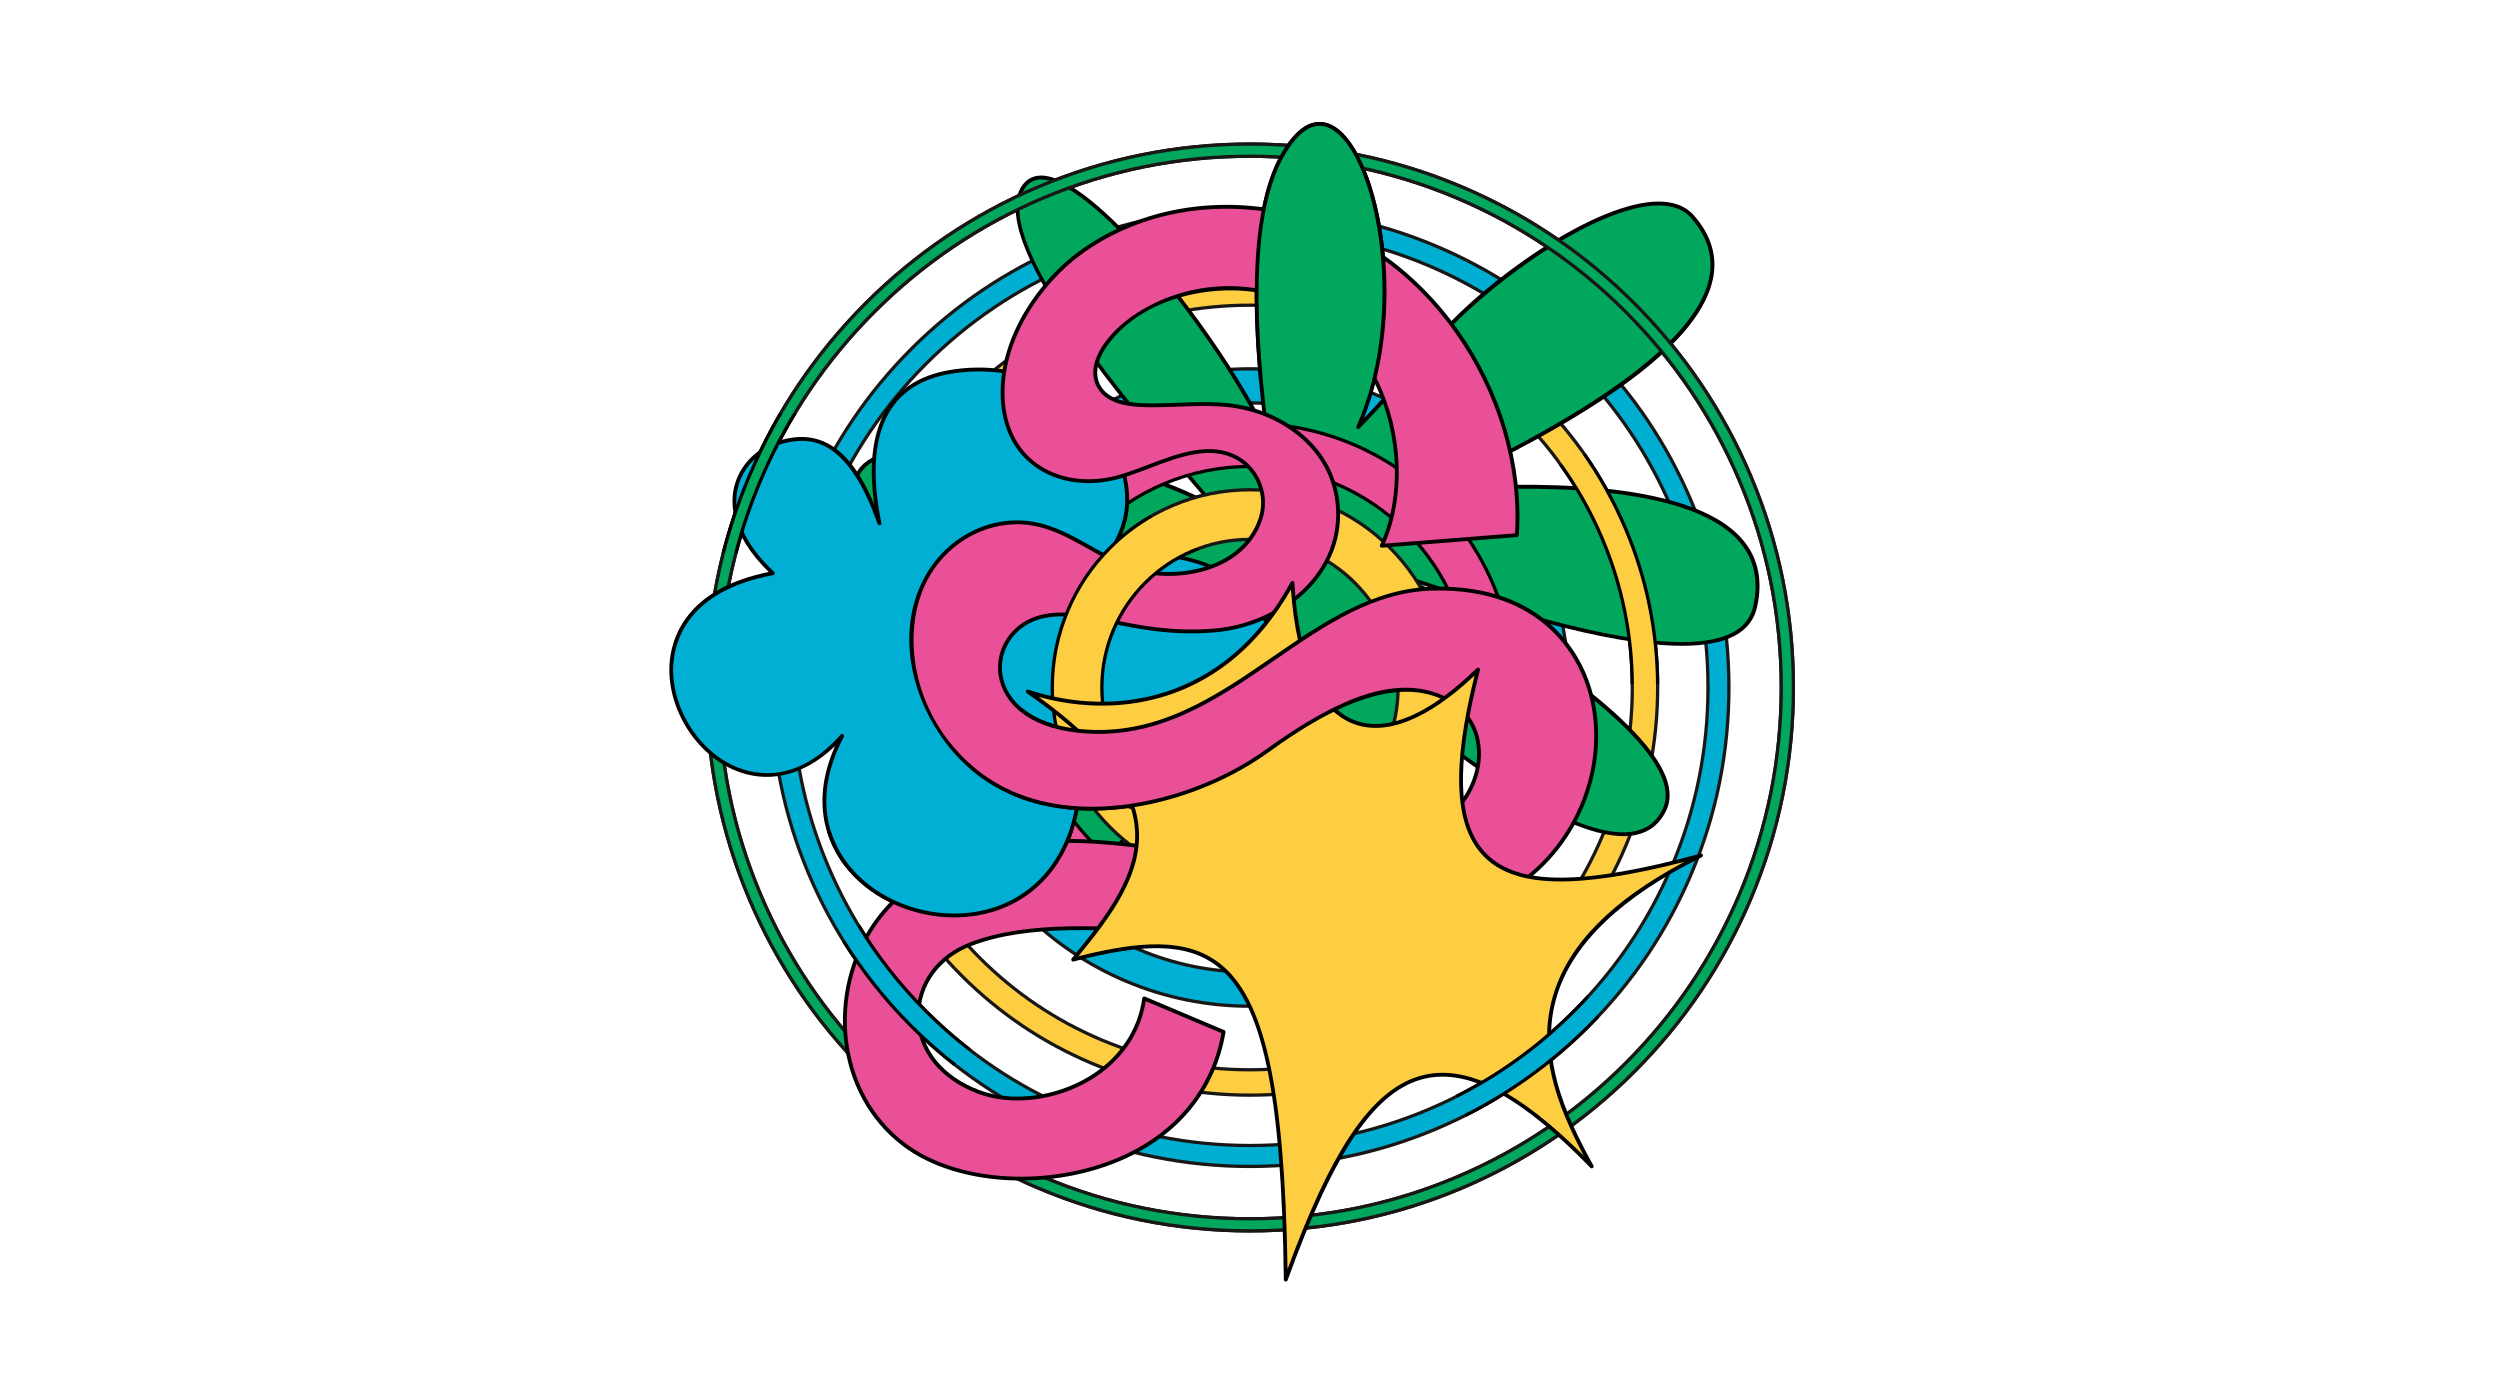 <?xml version="1.0" encoding="UTF-8"?>
<svg xmlns="http://www.w3.org/2000/svg" viewBox="0 0 1133.86 623.62">
  <defs>
    <style>
      .cls-1 {
        fill: none;
      }

      .cls-2 {
        fill: #00afd3;
      }

      .cls-3 {
        fill: #e95096;
      }

      .cls-4 {
        fill: #ea5097;
      }

      .cls-5 {
        fill: #00a75c;
      }

      .cls-6 {
        fill: #181716;
      }

      .cls-7 {
        fill: #00a65c;
      }

      .cls-8 {
        fill: #fece42;
      }

      .cls-9 {
        fill: #00aed2;
      }
    </style>
  </defs>
  <g id="HG">
    <rect class="cls-1" x="297.64" width="538.58" height="623.62"/>
  </g>
  <g id="kreise5">
    <g id="kreise_kontur_Kopie" data-name="kreise_kontur Kopie">
      <path class="cls-6" d="M566.93,559.01c-33.37,0-65.74-6.54-96.22-19.43-29.44-12.45-55.87-30.27-78.58-52.98s-40.52-49.14-52.98-78.58c-12.89-30.48-19.43-62.85-19.43-96.22s6.54-65.75,19.43-96.22c12.45-29.44,30.27-55.87,52.98-78.58,22.7-22.7,49.14-40.53,78.58-52.98,30.48-12.89,62.85-19.43,96.22-19.43s65.75,6.54,96.22,19.43c29.44,12.45,55.87,30.27,78.57,52.98,22.7,22.7,40.53,49.14,52.98,78.58,12.89,30.48,19.43,62.85,19.43,96.22s-6.54,65.74-19.43,96.22c-12.45,29.44-30.27,55.87-52.98,78.58-22.7,22.7-49.14,40.53-78.57,52.98-30.48,12.89-62.85,19.43-96.22,19.43ZM566.93,71.61c-32.43,0-63.89,6.35-93.5,18.88-28.6,12.1-54.29,29.42-76.35,51.48-22.06,22.06-39.38,47.75-51.48,76.35-12.52,29.61-18.88,61.07-18.88,93.5s6.35,63.88,18.88,93.5c12.1,28.6,29.42,54.29,51.48,76.35,22.06,22.06,47.75,39.38,76.35,51.48,29.61,12.52,61.07,18.88,93.5,18.88s63.89-6.35,93.5-18.88c28.6-12.1,54.29-29.42,76.35-51.48,22.06-22.06,39.38-47.75,51.48-76.35,12.52-29.61,18.88-61.07,18.88-93.5s-6.35-63.89-18.88-93.5c-12.1-28.6-29.42-54.29-51.48-76.35-22.06-22.06-47.75-39.38-76.35-51.48-29.61-12.52-61.07-18.88-93.5-18.88Z"/>
      <path class="cls-6" d="M566.93,497.45c-25.06,0-49.37-4.91-72.26-14.59-22.11-9.35-41.96-22.74-59.01-39.78-17.05-17.05-30.43-36.9-39.78-59.01-9.68-22.89-14.59-47.2-14.59-72.26s4.91-49.37,14.59-72.26c9.35-22.11,22.74-41.96,39.78-59.01,17.05-17.05,36.9-30.43,59.01-39.78,22.89-9.68,47.2-14.59,72.26-14.59s49.37,4.91,72.26,14.59c22.11,9.35,41.96,22.74,59.01,39.78,17.05,17.05,30.43,36.9,39.78,59.01,9.68,22.89,14.59,47.2,14.59,72.26s-4.91,49.37-14.59,72.26c-9.35,22.1-22.73,41.96-39.78,59.01-17.05,17.05-36.9,30.43-59.01,39.78-22.89,9.68-47.2,14.59-72.26,14.59ZM566.93,139.17c-23.31,0-45.92,4.56-67.2,13.56-20.56,8.7-39.02,21.15-54.88,37-15.86,15.86-28.31,34.32-37,54.88-9,21.28-13.56,43.89-13.56,67.2s4.56,45.92,13.56,67.2c8.7,20.56,21.14,39.02,37,54.88,15.86,15.86,34.32,28.31,54.88,37,21.28,9,43.89,13.56,67.2,13.56s45.92-4.56,67.2-13.56c20.56-8.7,39.02-21.15,54.88-37,15.86-15.86,28.31-34.32,37-54.88,9-21.28,13.56-43.89,13.56-67.2s-4.56-45.92-13.56-67.2c-8.69-20.56-21.14-39.02-37-54.88-15.86-15.86-34.32-28.31-54.88-37-21.28-9-43.89-13.56-67.2-13.56Z"/>
      <path class="cls-6" d="M566.93,529.78c-29.42,0-57.97-5.76-84.84-17.13-25.96-10.98-49.27-26.69-69.28-46.71-20.02-20.01-35.73-43.32-46.71-69.28-11.37-26.88-17.13-55.42-17.13-84.84s5.76-57.97,17.13-84.84c10.98-25.96,26.69-49.26,46.71-69.28,20.02-20.02,43.32-35.73,69.28-46.71,26.88-11.37,55.42-17.13,84.84-17.13s57.97,5.76,84.84,17.13c25.96,10.98,49.26,26.69,69.28,46.71,20.02,20.02,35.73,43.33,46.71,69.28,11.37,26.88,17.13,55.42,17.13,84.84s-5.76,57.97-17.13,84.84c-10.98,25.96-26.69,49.27-46.71,69.28-20.02,20.02-43.33,35.73-69.28,46.71-26.87,11.37-55.42,17.13-84.84,17.13ZM566.93,104.85c-27.94,0-55.05,5.47-80.56,16.26-24.65,10.42-46.78,25.35-65.79,44.36-19.01,19.01-33.93,41.14-44.36,65.79-10.79,25.51-16.26,52.62-16.26,80.56s5.47,55.05,16.26,80.56c10.42,24.65,25.35,46.78,44.36,65.79s41.14,33.93,65.79,44.36c25.51,10.79,52.61,16.26,80.56,16.26s55.05-5.47,80.56-16.26c24.64-10.42,46.78-25.35,65.79-44.36,19.01-19.01,33.93-41.14,44.36-65.79,10.79-25.51,16.26-52.62,16.26-80.56s-5.47-55.05-16.26-80.56c-10.42-24.64-25.35-46.78-44.36-65.79s-41.14-33.93-65.79-44.36c-25.51-10.79-52.62-16.26-80.56-16.26Z"/>
      <path class="cls-6" d="M566.93,457.11c-19.61,0-38.64-3.84-56.56-11.42-17.3-7.32-32.84-17.79-46.18-31.13-13.34-13.34-23.82-28.88-31.13-46.18-7.58-17.92-11.42-36.95-11.42-56.56s3.84-38.64,11.42-56.56c7.32-17.3,17.79-32.84,31.13-46.18,13.34-13.34,28.88-23.82,46.18-31.14,17.92-7.58,36.95-11.42,56.56-11.42s38.64,3.84,56.56,11.42c17.3,7.32,32.84,17.79,46.18,31.14,13.34,13.34,23.82,28.88,31.13,46.18,7.58,17.92,11.42,36.95,11.42,56.56s-3.84,38.64-11.42,56.56c-7.32,17.3-17.79,32.84-31.13,46.18-13.34,13.34-28.88,23.82-46.18,31.13-17.92,7.58-36.95,11.42-56.56,11.42ZM566.93,183.51c-17.32,0-34.12,3.39-49.94,10.08-15.28,6.46-29,15.71-40.78,27.5-11.78,11.79-21.04,25.51-27.5,40.78-6.69,15.81-10.08,32.61-10.08,49.94s3.39,34.12,10.08,49.94c6.46,15.28,15.71,29,27.5,40.78,11.79,11.79,25.51,21.04,40.78,27.5,15.81,6.69,32.61,10.08,49.94,10.08s34.12-3.39,49.94-10.08c15.28-6.46,29-15.71,40.78-27.5s21.04-25.51,27.5-40.78c6.69-15.81,10.08-32.61,10.08-49.94s-3.39-34.12-10.08-49.94c-6.46-15.28-15.71-29-27.5-40.78-11.78-11.79-25.5-21.04-40.78-27.5-15.81-6.69-32.61-10.08-49.94-10.08Z"/>
      <path class="cls-6" d="M566.93,402.24c-12.2,0-24.05-2.39-35.21-7.11-10.77-4.55-20.44-11.07-28.74-19.38s-14.82-17.97-19.38-28.74c-4.72-11.16-7.11-23-7.11-35.2s2.39-24.05,7.11-35.2c4.56-10.77,11.07-20.44,19.38-28.74s17.97-14.82,28.74-19.38c11.16-4.72,23-7.11,35.2-7.11s24.05,2.39,35.2,7.11c10.77,4.55,20.44,11.07,28.74,19.38s14.82,17.97,19.38,28.74c4.72,11.16,7.11,23,7.11,35.2s-2.39,24.05-7.11,35.2c-4.55,10.77-11.07,20.44-19.38,28.74-8.3,8.3-17.97,14.82-28.74,19.37-11.16,4.72-23,7.11-35.2,7.11ZM566.93,245.38c-8.97,0-17.67,1.75-25.85,5.22-7.91,3.35-15.02,8.14-21.12,14.24-6.1,6.11-10.9,13.21-14.24,21.12-3.46,8.18-5.22,16.88-5.22,25.85s1.75,17.67,5.22,25.85c3.35,7.91,8.14,15.02,14.24,21.12s13.21,10.9,21.12,14.24c8.18,3.46,16.88,5.22,25.85,5.22s17.67-1.75,25.85-5.22c7.91-3.35,15.02-8.14,21.12-14.24,6.11-6.1,10.9-13.21,14.24-21.12,3.46-8.18,5.21-16.88,5.21-25.85s-1.75-17.67-5.21-25.85c-3.35-7.91-8.14-15.02-14.24-21.12-6.11-6.1-13.21-10.9-21.12-14.24-8.18-3.46-16.88-5.22-25.85-5.22Z"/>
      <path class="cls-6" d="M566.93,369.31c-7.76,0-15.29-1.52-22.39-4.52-6.85-2.9-13-7.04-18.27-12.32-5.28-5.28-9.42-11.42-12.32-18.27-3-7.1-4.52-14.63-4.52-22.39s1.52-15.29,4.52-22.39c2.9-6.85,7.04-13,12.32-18.27,5.28-5.28,11.42-9.42,18.27-12.32,7.1-3,14.63-4.52,22.39-4.52s15.29,1.52,22.39,4.52c6.85,2.9,13,7.04,18.27,12.32,5.28,5.27,9.42,11.42,12.32,18.27,3,7.1,4.52,14.63,4.52,22.39s-1.52,15.29-4.52,22.39c-2.9,6.85-7.04,13-12.32,18.27s-11.42,9.42-18.27,12.32c-7.1,3-14.63,4.52-22.39,4.52ZM566.93,281.31c-4.12,0-8.12.8-11.87,2.39-3.63,1.54-6.89,3.74-9.7,6.54-2.81,2.81-5.01,6.07-6.54,9.7-1.59,3.75-2.39,7.75-2.39,11.87s.8,8.12,2.39,11.87c1.54,3.63,3.74,6.89,6.54,9.7,2.81,2.81,6.07,5.01,9.7,6.54,3.75,1.59,7.75,2.39,11.87,2.39s8.12-.8,11.87-2.39c3.63-1.54,6.89-3.74,9.7-6.54s5.01-6.07,6.54-9.7c1.59-3.75,2.39-7.75,2.39-11.87s-.8-8.12-2.39-11.87c-1.54-3.63-3.74-6.89-6.54-9.7-2.81-2.81-6.07-5.01-9.7-6.54-3.75-1.59-7.74-2.39-11.87-2.39Z"/>
      <path class="cls-6" d="M566.93,331.37c-2.64,0-5.2-.52-7.61-1.54-2.33-.99-4.42-2.4-6.22-4.19-1.8-1.79-3.21-3.89-4.19-6.22-1.02-2.41-1.54-4.97-1.54-7.61s.52-5.2,1.54-7.61c.98-2.33,2.4-4.42,4.19-6.22,1.8-1.79,3.89-3.2,6.21-4.19,4.82-2.04,10.4-2.04,15.22,0,2.33.98,4.42,2.39,6.22,4.19,1.8,1.8,3.21,3.89,4.19,6.22,1.02,2.41,1.54,4.97,1.54,7.61s-.52,5.2-1.54,7.61c-.98,2.33-2.39,4.42-4.19,6.21-1.79,1.79-3.89,3.2-6.21,4.19-2.41,1.02-4.97,1.54-7.61,1.54Z"/>
    </g>
    <g id="kreise_farb_Kopie" data-name="kreise_farb Kopie">
      <path class="cls-8" d="M566.93,557.51c-33.17,0-65.35-6.5-95.64-19.31-29.26-12.38-55.53-30.09-78.1-52.66s-40.28-48.84-52.66-78.1c-12.81-30.29-19.31-62.47-19.31-95.64s6.5-65.35,19.31-95.64c12.38-29.26,30.09-55.53,52.66-78.1,22.56-22.56,48.84-40.28,78.1-52.66,30.29-12.81,62.47-19.31,95.64-19.31s65.35,6.5,95.64,19.31c29.26,12.38,55.53,30.09,78.1,52.66,22.56,22.56,40.28,48.84,52.66,78.1,12.81,30.29,19.31,62.47,19.31,95.64s-6.5,65.35-19.31,95.64c-12.38,29.26-30.09,55.53-52.66,78.1-22.56,22.56-48.84,40.28-78.1,52.66-30.29,12.81-62.47,19.31-95.64,19.31ZM566.93,70.11c-32.63,0-64.28,6.39-94.08,18.99-28.78,12.17-54.63,29.6-76.83,51.8-22.2,22.2-39.63,48.05-51.8,76.83-12.6,29.8-18.99,61.45-18.99,94.08s6.39,64.28,18.99,94.08c12.17,28.78,29.6,54.63,51.8,76.83,22.2,22.2,48.05,39.63,76.83,51.8,29.8,12.6,61.45,18.99,94.08,18.99s64.28-6.39,94.08-18.99c28.78-12.17,54.63-29.6,76.83-51.8s39.63-48.05,51.8-76.83c12.6-29.8,18.99-61.45,18.99-94.08s-6.39-64.28-18.99-94.08c-12.17-28.78-29.6-54.63-51.8-76.83-22.2-22.2-48.05-39.63-76.83-51.8-29.8-12.6-61.45-18.99-94.08-18.99Z"/>
      <path class="cls-8" d="M566.93,495.95c-24.86,0-48.97-4.87-71.68-14.47-21.93-9.28-41.62-22.55-58.53-39.46-16.91-16.91-30.19-36.6-39.46-58.53-9.6-22.71-14.47-46.82-14.47-71.68s4.87-48.97,14.47-71.68c9.28-21.93,22.55-41.62,39.46-58.53,16.91-16.91,36.6-30.19,58.53-39.46,22.71-9.6,46.82-14.47,71.68-14.47s48.97,4.87,71.68,14.47c21.93,9.28,41.62,22.55,58.53,39.46,16.91,16.91,30.19,36.6,39.46,58.53,9.6,22.71,14.47,46.82,14.47,71.68s-4.87,48.97-14.47,71.68c-9.27,21.93-22.55,41.62-39.46,58.53-16.91,16.91-36.6,30.19-58.53,39.46-22.71,9.6-46.82,14.47-71.68,14.47ZM566.93,137.67c-23.51,0-46.32,4.6-67.78,13.68-20.74,8.77-39.36,21.33-55.35,37.32-15.99,15.99-28.55,34.62-37.32,55.35-9.08,21.47-13.68,44.27-13.68,67.78s4.6,46.32,13.68,67.78c8.77,20.74,21.33,39.36,37.32,55.36,15.99,15.99,34.62,28.55,55.35,37.32,21.47,9.08,44.27,13.68,67.78,13.68s46.32-4.6,67.78-13.68c20.74-8.77,39.36-21.33,55.36-37.32,16-16,28.55-34.62,37.32-55.36,9.08-21.47,13.68-44.27,13.68-67.78s-4.6-46.32-13.68-67.78c-8.77-20.74-21.33-39.36-37.32-55.35s-34.62-28.55-55.36-37.32c-21.47-9.08-44.27-13.68-67.78-13.68Z"/>
      <path class="cls-9" d="M566.93,528.28c-29.22,0-57.57-5.72-84.26-17.01-25.78-10.9-48.93-26.51-68.81-46.39-19.88-19.88-35.49-43.03-46.39-68.8-11.29-26.69-17.01-55.04-17.01-84.26s5.72-57.57,17.01-84.26c10.9-25.78,26.51-48.93,46.39-68.8s43.03-35.49,68.81-46.39c26.69-11.29,55.04-17.01,84.26-17.01s57.57,5.72,84.26,17.01c25.78,10.9,48.92,26.51,68.8,46.39,19.88,19.88,35.49,43.03,46.39,68.8,11.29,26.69,17.01,55.04,17.01,84.26s-5.72,57.57-17.01,84.26c-10.9,25.78-26.51,48.93-46.39,68.8-19.88,19.88-43.03,35.49-68.8,46.39-26.69,11.29-55.04,17.01-84.26,17.01ZM566.93,103.35c-28.14,0-55.44,5.51-81.14,16.38-24.82,10.5-47.12,25.53-66.26,44.68-19.15,19.15-34.18,41.44-44.68,66.26-10.87,25.7-16.38,53-16.38,81.14s5.51,55.44,16.38,81.14c10.5,24.82,25.53,47.12,44.68,66.26,19.15,19.15,41.44,34.18,66.26,44.68,25.7,10.87,53,16.38,81.14,16.38s55.45-5.51,81.14-16.38c24.82-10.5,47.12-25.53,66.26-44.68,19.15-19.15,34.18-41.44,44.68-66.26,10.87-25.7,16.38-53,16.38-81.14s-5.51-55.44-16.38-81.14c-10.5-24.82-25.53-47.12-44.68-66.26-19.15-19.15-41.44-34.18-66.26-44.68-25.7-10.87-53-16.38-81.14-16.38Z"/>
      <path class="cls-2" d="M566.93,455.61c-19.41,0-38.24-3.8-55.97-11.3-17.12-7.24-32.5-17.61-45.71-30.81-13.2-13.21-23.57-28.58-30.81-45.71-7.5-17.73-11.3-36.56-11.3-55.97s3.8-38.24,11.3-55.97c7.24-17.12,17.61-32.5,30.81-45.71,13.2-13.2,28.58-23.57,45.71-30.81,17.73-7.5,36.56-11.3,55.97-11.3s38.24,3.8,55.97,11.3c17.13,7.24,32.5,17.61,45.71,30.81,13.2,13.2,23.57,28.58,30.81,45.71,7.5,17.73,11.3,36.57,11.3,55.97s-3.8,38.24-11.3,55.97c-7.24,17.12-17.61,32.5-30.81,45.71-13.2,13.2-28.58,23.57-45.71,30.81-17.73,7.5-36.56,11.3-55.97,11.3ZM566.93,182.01c-17.53,0-34.52,3.43-50.52,10.2-15.46,6.54-29.34,15.9-41.26,27.82s-21.28,25.8-27.82,41.26c-6.77,16-10.2,32.99-10.2,50.52s3.43,34.52,10.2,50.52c6.54,15.45,15.9,29.34,27.82,41.26,11.92,11.92,25.8,21.28,41.26,27.82,16,6.77,33,10.2,50.52,10.2s34.52-3.43,50.52-10.2c15.46-6.54,29.34-15.9,41.26-27.82,11.92-11.92,21.28-25.81,27.82-41.26,6.77-16,10.2-33,10.2-50.52s-3.43-34.52-10.2-50.52c-6.54-15.46-15.9-29.34-27.82-41.26-11.92-11.92-25.8-21.28-41.26-27.82-16-6.77-32.99-10.2-50.52-10.2Z"/>
      <path class="cls-5" d="M566.93,400.74c-12,0-23.65-2.35-34.62-6.99-10.59-4.48-20.1-10.89-28.26-19.05-8.16-8.16-14.57-17.67-19.05-28.26-4.64-10.97-6.99-22.62-6.99-34.62s2.35-23.65,6.99-34.62c4.48-10.59,10.89-20.1,19.05-28.27,8.16-8.16,17.67-14.58,28.27-19.05,10.97-4.64,22.62-6.99,34.62-6.99s23.65,2.35,34.62,6.99c10.59,4.48,20.1,10.89,28.26,19.05,8.17,8.16,14.58,17.67,19.06,28.27,4.64,10.97,6.99,22.62,6.99,34.62s-2.35,23.65-6.99,34.62c-4.48,10.59-10.89,20.1-19.06,28.27-8.16,8.16-17.67,14.58-28.26,19.05-10.97,4.64-22.62,6.99-34.62,6.99ZM566.93,243.88c-9.18,0-18.07,1.79-26.44,5.33-8.09,3.42-15.35,8.32-21.6,14.56s-11.14,13.51-14.56,21.6c-3.54,8.37-5.33,17.26-5.33,26.44s1.79,18.07,5.33,26.44c3.42,8.09,8.32,15.35,14.56,21.6,6.24,6.24,13.51,11.14,21.6,14.56,8.37,3.54,17.26,5.33,26.44,5.33s18.07-1.79,26.44-5.33c8.09-3.42,15.35-8.32,21.6-14.56,6.24-6.24,11.14-13.51,14.56-21.6,3.54-8.37,5.33-17.26,5.33-26.44s-1.79-18.07-5.33-26.44c-3.42-8.09-8.32-15.35-14.56-21.6-6.24-6.24-13.51-11.14-21.6-14.56-8.37-3.54-17.26-5.33-26.44-5.33Z"/>
      <path class="cls-3" d="M566.93,367.81c-7.55,0-14.89-1.48-21.8-4.41-6.67-2.82-12.66-6.86-17.8-12-5.14-5.14-9.18-11.13-12-17.8-2.92-6.91-4.41-14.25-4.41-21.8s1.48-14.89,4.41-21.8c2.82-6.67,6.86-12.66,12-17.8,5.14-5.14,11.13-9.18,17.8-12,6.91-2.92,14.25-4.41,21.8-4.41s14.89,1.48,21.8,4.41c6.67,2.82,12.66,6.86,17.8,12,5.14,5.14,9.17,11.13,12,17.8,2.92,6.91,4.41,14.25,4.41,21.8s-1.48,14.89-4.41,21.8c-2.82,6.67-6.86,12.66-12,17.8s-11.13,9.18-17.8,12c-6.91,2.92-14.25,4.41-21.8,4.41ZM566.93,279.81c-4.33,0-8.52.84-12.45,2.51-3.81,1.61-7.23,3.92-10.18,6.86-2.94,2.94-5.25,6.37-6.86,10.18-1.67,3.94-2.51,8.13-2.51,12.45s.84,8.51,2.51,12.45c1.61,3.81,3.92,7.23,6.86,10.18,2.94,2.94,6.37,5.25,10.18,6.86,3.94,1.67,8.13,2.51,12.45,2.51s8.51-.84,12.45-2.51c3.81-1.61,7.23-3.92,10.18-6.86,2.94-2.94,5.25-6.37,6.86-10.17,1.67-3.94,2.51-8.13,2.51-12.45s-.84-8.51-2.51-12.45c-1.61-3.81-3.92-7.23-6.86-10.17-2.94-2.94-6.37-5.25-10.18-6.86-3.94-1.67-8.13-2.51-12.45-2.51Z"/>
      <path class="cls-7" d="M566.93,329.86c2.49,0,4.87-.51,7.03-1.42s4.11-2.24,5.74-3.87,2.96-3.58,3.87-5.74,1.42-4.53,1.42-7.03-.51-4.87-1.42-7.03-2.24-4.11-3.87-5.74-3.58-2.96-5.74-3.87-4.53-1.42-7.03-1.42-4.87.51-7.03,1.42-4.11,2.24-5.74,3.87-2.96,3.58-3.87,5.74-1.42,4.53-1.42,7.03.51,4.87,1.42,7.03,2.24,4.11,3.87,5.74,3.58,2.96,5.74,3.87,4.53,1.42,7.03,1.42"/>
    </g>
    <path d="M658.2,220.75c-1.53.07-2.93.13-4.18.18,76.96-36.17,117.16-67.06,122.86-94.39,2.14-10.28-.78-20.02-8.7-28.96-3.7-4.18-9.2-6.23-16.29-6.17-13.15.15-32.05,7.82-53.21,21.59-18.74,12.2-36.73,27.54-48.14,41.03-5.21,6.16-21.17,24.42-31.92,35.68,8.98-22.58,12.25-50.83,8.98-78.36-3.12-26.24-11.83-47.39-22.19-53.88-4.55-2.85-11.6-4.29-19.38,4.95-16.9,20.08-21.13,62.63-12.89,129.99-23.67-45.51-77-112.79-100.9-112.79-.07,0-.15,0-.22,0-4.5.08-7.82,2.44-9.87,7.02-11.99,26.77,50.97,100.27,81.22,135.58,1.66,1.94,3.23,3.77,4.68,5.46-35.6-19.93-112.4-32.61-144.82-23.19-7.85,2.28-12.89,5.75-14.98,10.32-2.73,5.95-2.31,11.84,1.24,17.51,9.51,15.14,39.07,25.48,62.2,31.49,25.35,6.59,56.14,11.2,79.38,11.95-40.43,29.21-97.09,104.88-82.19,127.08,3.36,5.01,8.48,7.24,15.21,6.62,29.32-2.68,83.78-59.75,107.49-112.12,5.1,35.7,18.31,125.54,50.62,149.23,5.32,3.9,10.97,5.86,16.86,5.86,1.49,0,2.99-.12,4.5-.38,7.03-1.16,12.27-5.19,15.57-11.97,7.33-15.06,3.69-40.12-.65-58.48-4.68-19.78-12.55-41.45-20.89-57.75,24.83,20.6,77.59,60.82,104.62,54.77,6.25-1.4,10.83-5.19,13.62-11.26,1.96-4.28,1.88-9.27-.23-14.84-11.04-29.07-75.86-69.46-111.54-87.58.26.09.51.17.77.26,29.12,9.74,82.82,27.71,118.07,27.7,9.87,0,18.3-1.41,24.33-4.8,5.15-2.9,8.39-7.14,9.63-12.6,2.72-12,.62-22.26-6.24-30.47-24.37-29.15-102.85-25.63-132.4-24.31Z"/>
    <path class="cls-5" d="M789.26,246.19c-23.81-28.49-101.67-25-130.98-23.68-3.62.16-6.47.29-8.48.33h-.02c-.41,0-.76-.28-.85-.68-.09-.4.11-.82.48-.99,77.85-36.19,120.16-68.15,125.75-94.97,2.02-9.71-.77-18.94-8.29-27.44-3.35-3.78-8.35-5.66-14.96-5.58-28.91.33-79.36,37.54-100.03,62-5.78,6.83-24.74,28.5-35.24,39.11-.3.3-.77.34-1.12.11-.35-.24-.48-.69-.31-1.08,22.48-50.49,9.53-121.66-10.73-134.34-5.75-3.6-11.51-2.06-17.11,4.6-16.98,20.17-20.86,63.89-11.87,133.65.05.42-.21.83-.62.95-.41.12-.85-.07-1.04-.45-11.28-22.93-30.63-51.86-50.51-75.48-22-26.14-40.71-41.04-51.29-40.83-3.81.07-6.53,2.03-8.3,5.98-11.54,25.76,50.93,98.69,80.95,133.73,3.08,3.6,5.83,6.81,8.13,9.53.28.33.27.82-.01,1.14-.29.33-.77.39-1.13.16-15.05-9.76-42.36-18.84-73.06-24.29-31.05-5.51-59.06-6.05-74.92-1.44-7.34,2.13-12.01,5.28-13.88,9.37-2.47,5.38-2.09,10.71,1.13,15.85,16.65,26.51,101.8,41.88,142.77,42.69.38,0,.71.26.82.62.11.36-.03.76-.34.97-19.95,13.78-44.61,39.7-62.84,66.03-19.53,28.22-27.4,50.71-21.06,60.16,2.98,4.44,7.55,6.4,13.6,5.85,13.61-1.24,34.5-15.5,55.89-38.13,21.82-23.08,40.55-50.69,51.39-75.74.14-.32.46-.53.8-.53.04,0,.08,0,.12,0,.39.05.69.36.75.74l.22,1.56c4.91,34.44,17.97,125.94,50.13,149.52,6.26,4.59,13,6.33,20.04,5.17,6.44-1.06,11.24-4.77,14.28-11.01,7.48-15.37,2.72-42.51-.78-57.31-5.04-21.29-13.78-44.76-22.82-61.27-.2-.37-.11-.83.21-1.1.33-.27.8-.26,1.12,0,10.62,8.96,31.61,25.93,52.95,39.04,23.92,14.69,41.94,20.83,53.59,18.22,5.69-1.27,9.87-4.73,12.41-10.28,1.76-3.84,1.67-8.38-.28-13.49-6.75-17.76-33.95-39.08-55.58-53.83-24.47-16.69-52.37-32.07-67.28-38.63-.42-.19-.63-.67-.47-1.11.16-.43.63-.67,1.08-.53,3.48,1.08,8.2,2.66,13.67,4.49,37.03,12.39,114.09,38.17,140.98,23.04,4.7-2.64,7.65-6.5,8.78-11.46,2.6-11.44.62-21.19-5.88-28.96Z"/>
    <path d="M633.57,385.69c-8.27,7.48-17.64,13.46-27.92,17.81-12.26,5.19-25.29,7.82-38.73,7.82s-26.47-2.63-38.73-7.82c-11.85-5.01-22.49-12.19-31.63-21.33s-16.32-19.78-21.33-31.63c-5.19-12.26-7.81-25.29-7.81-38.73s2.63-26.47,7.81-38.73c5.01-11.85,12.19-22.49,21.33-31.63,9.14-9.14,19.78-16.32,31.63-21.33,12.26-5.19,25.29-7.81,38.73-7.81s26.47,2.63,38.73,7.81c11.85,5.01,22.49,12.19,31.63,21.33,9.14,9.14,16.32,19.78,21.33,31.63,5.19,12.26,7.82,25.29,7.82,38.73,0,2.03-.07,4.04-.19,6.05l1.36.24,17.81,3.1,1.62.28c.25-3.2.39-6.43.39-9.67,0-16.26-3.19-32.04-9.47-46.91-6.07-14.35-14.76-27.24-25.82-38.3s-23.95-19.75-38.3-25.82c-14.86-6.29-30.64-9.47-46.91-9.47s-32.04,3.19-46.91,9.47c-14.35,6.07-27.24,14.76-38.3,25.82-11.06,11.06-19.75,23.95-25.82,38.3-6.29,14.86-9.47,30.64-9.47,46.91s3.19,32.04,9.47,46.91c6.07,14.35,14.76,27.24,25.82,38.3,11.06,11.06,23.95,19.75,38.3,25.82,14.86,6.29,30.64,9.47,46.91,9.47s32.04-3.19,46.91-9.47c14.35-6.07,27.24-14.76,38.3-25.82,2.25-2.25,4.4-4.58,6.45-6.98l-21.08-3.67-3.93-.68Z"/>
    <g id="kreise_kontur_Kopie_Kopie" data-name="kreise_kontur Kopie Kopie">
      <path class="cls-6" d="M566.93,559.01c-33.37,0-65.74-6.54-96.22-19.43-29.44-12.45-55.87-30.27-78.58-52.98s-40.52-49.14-52.98-78.58c-12.89-30.48-19.43-62.85-19.43-96.22s6.54-65.75,19.43-96.22c12.45-29.44,30.27-55.87,52.98-78.58,22.7-22.7,49.14-40.53,78.58-52.98,30.48-12.89,62.85-19.43,96.22-19.43s65.75,6.54,96.22,19.43c29.44,12.45,55.87,30.27,78.57,52.98,22.7,22.7,40.53,49.14,52.98,78.58,12.89,30.48,19.43,62.85,19.43,96.22s-6.54,65.74-19.43,96.22c-12.45,29.44-30.27,55.87-52.98,78.58-22.7,22.7-49.14,40.53-78.57,52.98-30.48,12.89-62.85,19.43-96.22,19.43ZM566.93,71.61c-32.43,0-63.89,6.35-93.5,18.88-28.6,12.1-54.29,29.42-76.35,51.48-22.06,22.06-39.38,47.75-51.48,76.35-12.52,29.61-18.88,61.07-18.88,93.5s6.35,63.88,18.88,93.5c12.1,28.6,29.42,54.29,51.48,76.35,22.06,22.06,47.75,39.38,76.35,51.48,29.61,12.52,61.07,18.88,93.5,18.88s63.89-6.35,93.5-18.88c28.6-12.1,54.29-29.42,76.35-51.48,22.06-22.06,39.38-47.75,51.48-76.35,12.52-29.61,18.88-61.07,18.88-93.5s-6.35-63.89-18.88-93.5c-12.1-28.6-29.42-54.29-51.48-76.35-22.06-22.06-47.75-39.38-76.35-51.48-29.61-12.52-61.07-18.88-93.5-18.88Z"/>
      <path class="cls-6" d="M566.93,402.24c-12.2,0-24.05-2.39-35.21-7.11-10.77-4.55-20.44-11.07-28.74-19.38s-14.82-17.97-19.38-28.74c-4.72-11.16-7.11-23-7.11-35.2s2.39-24.05,7.11-35.2c4.56-10.77,11.07-20.44,19.38-28.74s17.97-14.82,28.74-19.38c11.16-4.72,23-7.11,35.2-7.11s24.05,2.39,35.2,7.11c10.77,4.55,20.44,11.07,28.74,19.38s14.82,17.97,19.38,28.74c4.72,11.16,7.11,23,7.11,35.2s-2.39,24.05-7.11,35.2c-4.55,10.77-11.07,20.44-19.38,28.74-8.3,8.3-17.97,14.82-28.74,19.37-11.16,4.72-23,7.11-35.2,7.11ZM566.93,245.38c-8.97,0-17.67,1.75-25.85,5.22-7.91,3.35-15.02,8.14-21.12,14.24-6.1,6.11-10.9,13.21-14.24,21.12-3.46,8.18-5.22,16.88-5.22,25.85s1.75,17.67,5.22,25.85c3.35,7.91,8.14,15.02,14.24,21.12s13.21,10.9,21.12,14.24c8.18,3.46,16.88,5.22,25.85,5.22s17.67-1.75,25.85-5.22c7.91-3.35,15.02-8.14,21.12-14.24,6.11-6.1,10.9-13.21,14.24-21.12,3.46-8.18,5.21-16.88,5.21-25.85s-1.75-17.67-5.21-25.85c-3.35-7.91-8.14-15.02-14.24-21.12-6.11-6.1-13.21-10.9-21.12-14.24-8.18-3.46-16.88-5.22-25.85-5.22Z"/>
    </g>
    <g id="kreise_farb_Kopie_Kopie" data-name="kreise_farb Kopie Kopie">
      <path class="cls-5" d="M566.93,557.51c-33.17,0-65.35-6.5-95.64-19.31-29.26-12.38-55.53-30.09-78.1-52.66s-40.28-48.84-52.66-78.1c-12.81-30.29-19.31-62.47-19.31-95.64s6.5-65.35,19.31-95.64c12.38-29.26,30.09-55.53,52.66-78.1,22.56-22.56,48.84-40.28,78.1-52.66,30.29-12.81,62.47-19.31,95.64-19.31s65.35,6.5,95.64,19.31c29.26,12.38,55.53,30.09,78.1,52.66,22.56,22.56,40.28,48.84,52.66,78.1,12.81,30.29,19.31,62.47,19.31,95.64s-6.5,65.35-19.31,95.64c-12.38,29.26-30.09,55.53-52.66,78.1-22.56,22.56-48.84,40.28-78.1,52.66-30.29,12.81-62.47,19.31-95.64,19.31ZM566.93,70.11c-32.63,0-64.28,6.39-94.08,18.99-28.78,12.17-54.63,29.6-76.83,51.8-22.2,22.2-39.63,48.05-51.8,76.83-12.6,29.8-18.99,61.45-18.99,94.08s6.39,64.28,18.99,94.08c12.17,28.78,29.6,54.63,51.8,76.83,22.2,22.2,48.05,39.63,76.83,51.8,29.8,12.6,61.45,18.99,94.08,18.99s64.28-6.39,94.08-18.99c28.78-12.17,54.63-29.6,76.83-51.8s39.63-48.05,51.8-76.83c12.6-29.8,18.99-61.45,18.99-94.08s-6.39-64.28-18.99-94.08c-12.17-28.78-29.6-54.63-51.8-76.83-22.2-22.2-48.05-39.63-76.83-51.8-29.8-12.6-61.45-18.99-94.08-18.99Z"/>
      <path class="cls-8" d="M566.93,400.74c-12,0-23.65-2.35-34.62-6.99-10.59-4.48-20.1-10.89-28.26-19.05-8.16-8.16-14.57-17.67-19.05-28.26-4.64-10.97-6.99-22.62-6.99-34.62s2.35-23.65,6.99-34.62c4.48-10.59,10.89-20.1,19.05-28.27,8.16-8.16,17.67-14.58,28.27-19.05,10.97-4.64,22.62-6.99,34.62-6.99s23.65,2.35,34.62,6.99c10.59,4.48,20.1,10.89,28.26,19.05,8.17,8.16,14.58,17.67,19.06,28.27,4.64,10.97,6.99,22.62,6.99,34.62s-2.35,23.65-6.99,34.62c-4.48,10.59-10.89,20.1-19.06,28.27-8.16,8.16-17.67,14.58-28.26,19.05-10.97,4.64-22.62,6.99-34.62,6.99ZM566.93,243.88c-9.18,0-18.07,1.79-26.44,5.33-8.09,3.42-15.35,8.32-21.6,14.56s-11.14,13.51-14.56,21.6c-3.54,8.37-5.33,17.26-5.33,26.44s1.79,18.07,5.33,26.44c3.42,8.09,8.32,15.35,14.56,21.6,6.24,6.24,13.51,11.14,21.6,14.56,8.37,3.54,17.26,5.33,26.44,5.33s18.07-1.79,26.44-5.33c8.09-3.42,15.35-8.32,21.6-14.56,6.24-6.24,11.14-13.51,14.56-21.6,3.54-8.37,5.33-17.26,5.33-26.44s-1.79-18.07-5.33-26.44c-3.42-8.09-8.32-15.35-14.56-21.6-6.24-6.24-13.51-11.14-21.6-14.56-8.37-3.54-17.26-5.33-26.44-5.33Z"/>
    </g>
    <path class="cls-4" d="M606.24,404.88c-12.45,5.26-25.67,7.93-39.31,7.93s-26.87-2.67-39.31-7.93c-12.03-5.09-22.83-12.37-32.11-21.65s-16.56-20.08-21.65-32.11c-5.26-12.45-7.93-25.67-7.93-39.31s2.67-26.87,7.93-39.31c5.09-12.03,12.37-22.83,21.65-32.11,9.28-9.28,20.08-16.56,32.11-21.65,12.45-5.26,25.67-7.93,39.31-7.93s26.87,2.67,39.31,7.93c12.03,5.09,22.83,12.37,32.11,21.65,9.28,9.28,16.56,20.08,21.65,32.11,5.26,12.45,7.93,25.67,7.93,39.31,0,2.72-.11,5.42-.32,8.1l17.81,2.91c.33-3.64.51-7.32.51-11.01,0-16.06-3.15-31.65-9.36-46.32-5.99-14.17-14.57-26.9-25.5-37.82s-23.65-19.5-37.82-25.5c-14.68-6.21-30.26-9.35-46.32-9.35s-31.65,3.15-46.32,9.35c-14.17,5.99-26.9,14.57-37.82,25.5-10.93,10.93-19.51,23.65-25.5,37.82-6.21,14.68-9.36,30.26-9.36,46.32s3.15,31.65,9.36,46.32c5.99,14.17,14.57,26.9,25.5,37.82,10.93,10.93,23.65,19.5,37.82,25.5,14.68,6.21,30.26,9.36,46.32,9.36s31.65-3.15,46.32-9.36c14.17-6,26.9-14.57,37.82-25.5,2.71-2.71,5.27-5.53,7.68-8.45l-21.26-3.47c-9.09,8.89-19.59,15.91-31.26,20.84Z"/>
    <path d="M559.56,261.92c-15.73-11.57-43.06-14.36-58.41-7.27,15.81-18.77,10.73-35.96,7.88-45.58-8.63-29.16-44.23-47.57-79.35-41.05-11.95,2.22-20.92,7.66-26.66,16.16-7.01,10.38-9.19,25.34-6.51,44.55-9.93-23.63-22.48-33.16-39.1-29.92-11.87,2.32-21.12,10.33-24.14,20.89-2.09,7.32-2.8,22.09,15.41,39.72-35.67,7.18-43.4,27.74-44.81,39.47-2.39,19.83,10.1,41.83,28.44,50.07,15.52,6.98,32.21,3.09,46.44-10.63-12.53,28.17-1.75,47.38,6.15,56.59,11.56,13.48,29.84,21.14,47.93,21.14,6.61,0,13.19-1.02,19.41-3.16,13.44-4.62,36.12-18.37,38.67-58.73,19.53,17.15,36.81,16.14,47.98,12.18,19.58-6.95,35.79-28.99,39.42-53.6,3.14-21.25-3.69-39.78-18.74-50.85Z"/>
    <path class="cls-2" d="M558.52,263.33c-17.7-13.02-50.44-14.7-62.56-3.21-.35.33-.9.32-1.24-.03-.33-.35-.32-.9.03-1.24,21.22-20.12,15.61-39.09,12.59-49.28-8.39-28.33-43.08-46.19-77.35-39.82-11.47,2.13-20.06,7.32-25.53,15.42-7.78,11.51-9.37,29.01-4.74,52.01.09.45-.18.9-.63,1.02-.44.12-.91-.12-1.06-.55-13.22-37.74-29.33-39.25-40.3-37.1-11.22,2.2-19.95,9.73-22.79,19.65-3.51,12.26,2.23,26.16,16.15,39.14.24.23.34.57.24.89-.09.32-.36.56-.68.62-36.01,6.66-43.69,26.84-45.07,38.28-2.3,19.12,9.74,40.32,27.42,48.27,9.52,4.28,28.46,8.13,48.28-14.23.17-.19.41-.29.66-.29.17,0,.35.05.5.16.36.25.48.74.28,1.13-15.76,30-4.58,50.26,3.49,59.66,15.34,17.88,42.86,25.22,65.44,17.46,13.22-4.54,35.67-18.24,37.6-58.98.02-.34.23-.64.54-.77.31-.13.67-.07.92.16,19.45,17.84,36.6,16.94,47.57,13.05,18.99-6.74,34.73-28.21,38.28-52.21,3.04-20.58-3.54-38.51-18.05-49.18Z"/>
    <path d="M332.75,250.69h1.82c2.89-11,6.56-21.81,11.03-32.38,4.52-10.7,9.78-20.98,15.74-30.82h-8.13c-5.25,9.03-9.95,18.39-14.06,28.1-4.84,11.45-8.79,23.17-11.83,35.1h5.42Z"/>
    <path d="M707.3,210.72l-.31.13c7.57,10.48,13.94,21.76,19.02,33.77,8.81,20.83,13.36,42.94,13.55,65.73h13c-.19-24.54-5.08-48.35-14.57-70.8-5.07-11.99-11.34-23.31-18.73-33.89l-2.5,1.06-9.46,4Z"/>
    <path class="cls-5" d="M344.22,217.73c4.59-10.84,9.92-21.27,15.97-31.24h-4.65c-5.64,9.51-10.66,19.41-15.01,29.68-4.9,11.58-8.87,23.44-11.91,35.52h4.12c2.96-11.55,6.78-22.88,11.47-33.96Z"/>
    <path class="cls-8" d="M727.39,244.03c9.02,21.32,13.62,43.97,13.68,67.32h10c-.06-24.69-4.92-48.65-14.47-71.21-5.32-12.58-11.96-24.41-19.84-35.42l-9.46,4c8.04,10.92,14.77,22.72,20.09,35.31Z"/>
    <path d="M650.57,266.07c-27.8.46-50.98,16.43-73.39,31.87-25.84,17.8-52.56,36.21-87.46,32.72-24.92-2.49-34.56-15.32-35.27-26.5-.71-11.08,7-21.03,18.33-23.65,9.59-2.22,19.52-.18,31.02,2.18,13.14,2.7,28.04,5.76,47.61,4.07,27.47-2.37,56.07-22.82,56.38-52.94.15-14.31-5.58-26.92-16.58-36.47-10.04-8.73-23.5-13.98-37.9-14.78-6.48-.37-13.09-.12-19.48.12-15.98.59-29.78,1.1-34.77-7.99-2.83-4.93-1.46-11.77,3.78-18.78,16.31-21.82,49.37-27.79,72.19-22.32,21.19,5.07,38.39,19.31,48.43,40.08,11.33,23.43,12.28,52.27,2.42,73.48-.13.28-.1.61.08.87.18.26.48.4.79.37l61.29-4.83c.43-.03.77-.38.8-.81,2.17-31.58-7.9-65.55-27.61-93.22-20.61-28.91-49.37-48.21-80.99-54.32-32.85-6.35-66.03.52-91.02,18.87-17.75,13.03-35.57,37.96-35.38,64.27.1,13.6,4.86,24.65,13.79,31.97,9.25,7.58,22.31,10.44,35.83,7.82,5.5-1.06,11.37-3.29,17.58-5.66,13.72-5.22,27.91-10.61,39.71-4.01,8.83,4.94,13.28,16.02,10.34,25.77-2.58,8.59-8.55,15.46-17.25,19.87-11.78,5.97-28.03,7.03-40.43,2.63-6.51-2.31-12.6-5.73-18.49-9.05-10.63-5.98-21.61-12.17-35.16-11.67-16.81.62-32.37,10.61-40.61,26.09-16.05,30.12-1.44,68.19,21.95,87.58,21.79,18.07,48.86,19.29,67.73,17.14,23.18-2.65,47.25-11.87,66.04-25.3,14.56-10.41,48.67-34.79,75.43-25.89,10.41,3.46,17.19,10.76,19.09,20.55,2.27,11.71-2.76,24.8-12.82,33.35-33.47,28.46-77.21,22.16-119.51,16.07-22.7-3.27-46.16-6.64-67.23-4.33-35.98,3.95-61.45,17.42-75.71,40.04-9.85,15.62-13.81,35.21-10.85,53.75,3.09,19.37,13.21,35.84,28.5,46.37,13.4,9.23,32,13.96,51.36,13.96,15.11,0,30.69-2.89,44.61-8.77,26.52-11.22,43.6-31.98,48.08-58.47.07-.4-.15-.79-.52-.95l-36.01-15.21c-.25-.11-.54-.09-.77.04-.24.13-.4.37-.43.64-2.03,14.82-10.7,27.5-24.42,35.7-15.3,9.15-34.66,11.54-49.33,6.07-16.8-6.25-26.87-18.88-26.95-33.78-.07-14,8.78-26.12,23.1-31.63,26-9.99,60.78-7.53,97.61-4.93,51.32,3.62,109.48,7.73,152.46-23.3,28.32-20.45,41.18-58.44,30.58-90.32-4.54-13.64-20.48-45.27-70.54-44.44Z"/>
    <path class="cls-4" d="M719.45,311.07c-4.41-13.27-19.98-44.04-68.85-43.24-27.28.45-49.21,15.56-72.42,31.56-26.1,17.98-53.09,36.57-88.63,33.03-26.01-2.6-36.09-16.23-36.85-28.13-.76-11.94,7.51-22.65,19.68-25.47,9.97-2.3,20.07-.23,31.76,2.17,13.03,2.68,27.79,5.71,47.11,4.04,26.69-2.3,54.48-22.09,54.78-51.22.14-13.78-5.38-25.93-15.98-35.13-9.75-8.47-22.84-13.57-36.85-14.36-6.4-.36-12.97-.12-19.32.12-16.56.61-30.86,1.14-36.36-8.88-3.19-5.55-1.77-13.09,3.9-20.68,6.33-8.48,17-15.9,29.26-20.38,10.04-3.67,25.95-7.09,44.74-2.59,21.71,5.2,39.33,19.77,49.6,41.02,11.31,23.39,12.46,52.1,3.05,73.62l59.06-4.65c1.93-30.97-8.01-64.21-27.34-91.33-20.35-28.55-48.72-47.59-79.89-53.62-32.38-6.26-65.06.5-89.65,18.57-17.39,12.77-34.85,37.15-34.67,62.85.09,13.06,4.64,23.65,13.15,30.63,8.85,7.25,21.38,9.97,34.39,7.46,5.35-1.03,11.15-3.24,17.29-5.58,14.1-5.36,28.67-10.9,41.19-3.9,9.53,5.33,14.33,17.29,11.16,27.8-2.73,9.06-9,16.29-18.14,20.92-12.18,6.17-28.98,7.26-41.8,2.72-6.65-2.36-12.81-5.82-18.76-9.17-10.9-6.13-21.23-11.93-34.24-11.45-16.19.59-31.18,10.24-39.13,25.17-12.27,23.04-7.58,61.28,21.52,85.41,21.32,17.68,47.88,18.86,66.41,16.74,22.9-2.62,46.67-11.72,65.23-24.99,24.42-17.46,52.67-34.22,77-26.12,11.04,3.67,18.23,11.44,20.26,21.88,2.39,12.32-2.87,26.06-13.41,35.02-34.07,28.97-78.21,22.62-120.89,16.47-18.08-2.6-35.4-5.1-51.88-5.1-5.05,0-10.02.23-14.91.77-35.42,3.89-60.46,17.09-74.42,39.23-9.63,15.27-13.49,34.42-10.6,52.54,3.01,18.89,12.87,34.95,27.76,45.2,23.41,16.12,63.07,18.23,94.3,5.02,25.72-10.88,42.36-30.92,46.91-56.47l-34.33-14.5c-2.38,14.87-11.25,27.57-25.08,35.84-15.74,9.41-35.69,11.85-50.84,6.21-17.51-6.52-28.01-19.75-28.09-35.41-.08-14.75,9.2-27.5,24.22-33.27,26.36-10.13,61.34-7.66,98.36-5.04,53.51,3.78,108.84,7.69,151.31-22.98,27.72-20.02,40.31-57.17,29.94-88.35Z"/>
    <path d="M627.61,111.37c-3.12-26.24-11.83-47.39-22.19-53.88-4.55-2.85-11.6-4.29-19.38,4.95-15.16,18-20.11,54.1-15.04,109.93h53.11c4.67-18.91,5.98-40.16,3.5-61.01Z"/>
    <path d="M376.48,376.71h-1.55c2.34,8.01,6.44,14.12,9.97,18.23,11.56,13.48,29.84,21.14,47.93,21.14,6.61,0,13.19-1.02,19.41-3.16,10.55-3.62,26.79-12.88,34.52-36.21h-110.28Z"/>
    <path class="cls-5" d="M604.48,58.97c-5.75-3.6-11.51-2.06-17.11,4.6-14.99,17.81-19.77,53.97-14.5,110.17h49.11c12.38-47.66.24-103.66-17.51-114.77Z"/>
    <path class="cls-2" d="M386.22,393.8c15.34,17.88,42.86,25.22,65.44,17.46,10.27-3.53,26.1-12.59,33.57-35.55h-108.75c2.23,7.98,6.27,14.05,9.75,18.09Z"/>
    <path d="M503.48,335.19l1.31.13c-2.84-7.49-4.29-15.39-4.29-23.51,0-8.97,1.75-17.67,5.22-25.85,3.35-7.91,8.14-15.02,14.24-21.12,6.1-6.1,13.21-10.9,21.12-14.24,1.06-.45,2.12-.86,3.2-1.25l-19.68-13.55-3.13-2.15c-6.72,3.91-12.91,8.65-18.48,14.22-8.3,8.3-14.82,17.97-19.38,28.74-4.72,11.16-7.11,23-7.11,35.2,0,7.12.84,14.12,2.46,20.93l1.78.18,22.74,2.27Z"/>
    <path class="cls-8" d="M499,311.81c0-9.18,1.79-18.07,5.33-26.44,3.42-8.09,8.32-15.35,14.56-21.6s13.51-11.14,21.6-14.56c1-.42,2.01-.82,3.02-1.19l-20.04-13.8c-7.09,3.97-13.61,8.88-19.43,14.7-8.16,8.16-14.58,17.67-19.05,28.27-4.64,10.97-6.99,22.62-6.99,34.62,0,7.5.92,14.86,2.74,22.01l22.74,2.27c-2.96-7.73-4.48-15.89-4.48-24.28Z"/>
    <g>
      <path d="M771.29,387.14c-53.47,14.45-82.44,14.55-96.84.32-13.44-13.27-14.47-39.83-3.24-83.58.1-.38-.07-.78-.41-.98-.34-.2-.77-.14-1.05.13-21.66,21.1-40.83,29.25-55.44,23.58-15.59-6.05-25.27-28.17-27.26-62.28-.02-.39-.3-.72-.68-.8-.39-.08-.77.09-.96.43-30.13,55.16-81.23,61.39-119.01,48.84-.41-.14-.86.05-1.06.44-.19.39-.07.86.28,1.11,30.23,20.96,46.21,40.29,48.85,59.09,3.17,22.65-13.61,43.14-28.41,61.23-.24.29-.26.71-.06,1.03.21.32.59.47.96.37,32.87-8.63,51.68-8.05,64.9,2.03,20.58,15.68,29.39,56.9,30.42,142.29,0,.42.31.78.73.85.03,0,.05,0,.08,0,.39.03.76-.2.89-.57,21.45-59.33,40.23-86.72,62.78-91.58,19.8-4.26,43.49,8.62,74.53,40.54.3.31.8.35,1.15.09.35-.26.46-.74.24-1.13-13.46-24.33-24.76-50.56-16.33-77.53,7.34-23.47,29.39-44.43,65.54-62.32.4-.2.59-.67.43-1.09-.16-.42-.61-.65-1.05-.54Z"/>
      <path class="cls-8" d="M673.22,388.71c-13.62-13.45-15.05-39.64-4.45-82.3-21.29,20.03-40.3,27.59-55.09,21.85-16.04-6.22-25.75-27.24-28.18-60.86-29.42,51.28-77.22,59.02-114.44,48.66,27.79,20.07,42.57,38.79,45.14,57.14,3.16,22.53-12.51,42.66-27.1,60.51,17.07-4.33,30.33-6.08,41.02-5.2,9.26.76,16.59,3.48,22.79,8.2,20.67,15.74,29.73,56.13,31.04,138.91,9.94-26.93,18.87-46.05,27.99-59.93,10.74-16.36,22.01-25.61,34.44-28.29,19.51-4.2,42.42,7.46,71.83,36.66-12.28-23.14-21.54-47.9-13.53-73.49,7.09-22.67,26.51-42.25,59.28-59.69-49.23,12.55-76.58,11.83-90.75-2.16Z"/>
    </g>
    <path d="M595.26,288.86l-.95-2.43c-5.8,3.7-11.49,7.62-17.13,11.5-25.84,17.8-52.56,36.21-87.46,32.72-12.09-1.21-20.58-4.85-26.2-9.56l-.14,1.4-3.65,36.02-.24,2.34c17.31,7.33,35.52,7.57,49.33,5.99,23.18-2.65,47.25-11.87,66.04-25.3,7.28-5.21,19.46-13.91,33.16-20.19l-.31-.8-12.45-31.69Z"/>
    <path class="cls-4" d="M578.17,299.38c-26.1,17.98-53.09,36.57-88.63,33.03-12.19-1.22-20.88-4.86-26.75-9.61l-3.65,36.02c17.28,7.62,35.63,7.89,49.48,6.3,22.9-2.62,46.67-11.72,65.23-24.99,10.86-7.76,22.47-15.38,34.16-20.74l-12.45-31.69c-5.78,3.69-11.54,7.66-17.39,11.68Z"/>
    <path d="M438.87,477.09l1.5-1.5c-6.92-5.36-13.53-11.17-19.79-17.43-11.79-11.79-22-24.78-30.55-38.82l-.47.47-5.81,5.81-1.71,1.71c8.71,13.92,18.98,26.84,30.76,38.62,6.26,6.26,12.84,12.1,19.72,17.5l.64-.64,5.71-5.71Z"/>
    <path d="M720.35,451.86l-.37-.73c-2.18,2.39-4.41,4.73-6.71,7.03-15.69,15.69-33.5,28.58-53.1,38.47l.87,1.74,3.58,7.15.47.94c20.65-10.42,39.43-24,55.95-40.53,1.42-1.42,2.81-2.86,4.19-4.31l-1.07-2.13-3.82-7.63Z"/>
    <path class="cls-9" d="M419.52,459.22c-11.96-11.96-22.31-25.15-30.96-39.41l-5.81,5.81c8.77,14.17,19.16,27.31,31.11,39.26,6.43,6.43,13.2,12.4,20.3,17.92l5.71-5.71c-7.12-5.49-13.91-11.44-20.34-17.87Z"/>
    <path class="cls-9" d="M714.34,459.22c-16.01,16.01-34.24,29.14-54.29,39.15l3.58,7.15c20.82-10.4,39.74-24.02,56.36-40.64,1.77-1.77,3.48-3.57,5.18-5.38l-3.82-7.63c-2.27,2.5-4.61,4.96-7.02,7.36Z"/>
  </g>
</svg>